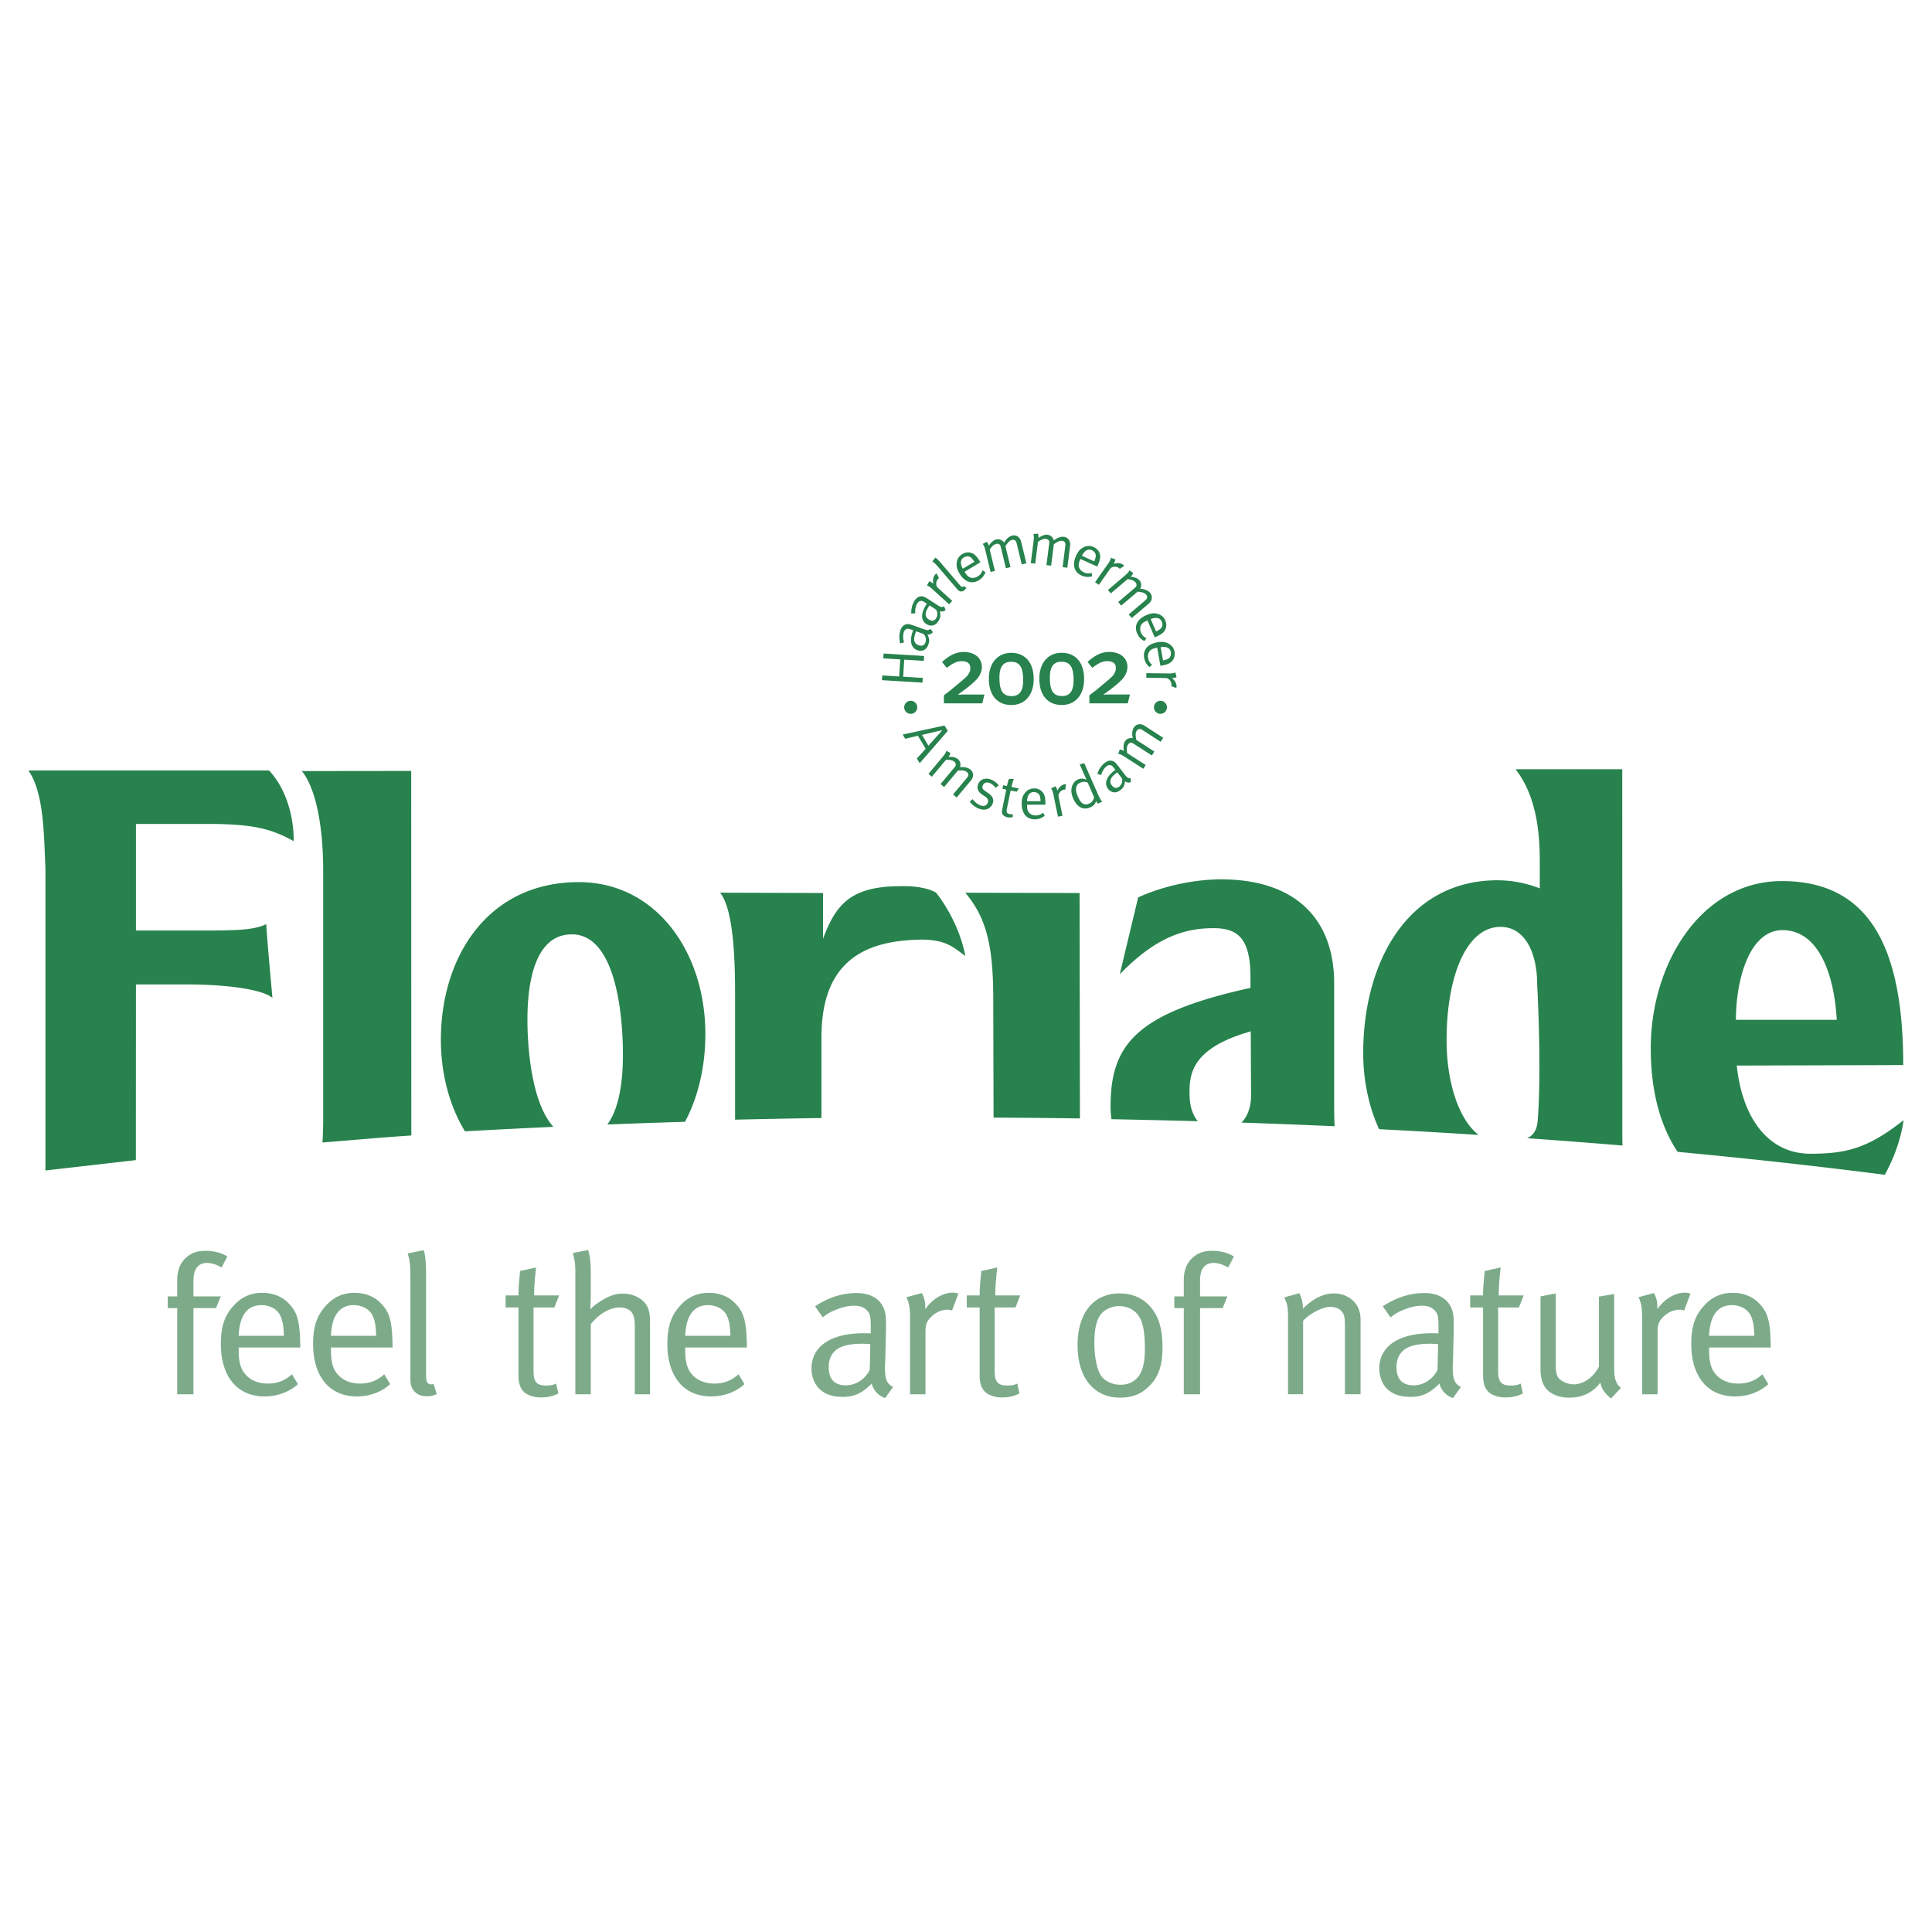 <?xml version="1.0" encoding="UTF-8"?> <svg xmlns="http://www.w3.org/2000/svg" width="2500" height="2500" viewBox="0 0 192.756 192.756"><g fill-rule="evenodd" clip-rule="evenodd"><path fill="#fff" d="M0 0h192.756v192.756H0V0z"></path><path d="M22.109 126.455c-.375-.219-.929-.453-1.463-.453-.868 0-1.344.611-1.344 1.738v1.602h2.729l-.477 1.166h-2.252v8.598h-1.62v-8.598h-.949v-1.166h.949v-1.621c0-1.463.672-2.096 1.086-2.412.476-.355 1.01-.514 1.74-.514.849 0 1.601.197 2.173.572l-.572 1.088zM26.086 130.213c.751 0 1.443.334 1.779.867.297.475.435 1.127.455 2.193h-4.507c.08-2.035.869-3.06 2.273-3.06zm.633 7.826c-.987 0-1.897-.355-2.451-1.207-.337-.514-.456-1.225-.456-2.152v-.24h6.146v-.215c-.039-2.355-.275-3.283-1.125-4.152-.652-.713-1.601-1.088-2.668-1.088-1.187 0-2.155.455-2.945 1.383-.852.971-1.185 2.057-1.185 3.717 0 3.264 1.639 5.238 4.367 5.238 1.265 0 2.451-.436 3.32-1.225l-.592-.988c-.691.632-1.462.929-2.411.929zM35.292 130.213c.752 0 1.443.334 1.781.867.295.475.435 1.127.454 2.193H33.02c.078-2.035.869-3.06 2.272-3.06zm.633 7.826c-.989 0-1.897-.355-2.452-1.207-.335-.514-.453-1.225-.453-2.152v-.24h6.146v-.215c-.041-2.355-.277-3.283-1.127-4.152-.651-.713-1.601-1.088-2.667-1.088-1.187 0-2.155.455-2.945 1.383-.852.971-1.187 2.057-1.187 3.717 0 3.264 1.642 5.238 4.367 5.238 1.267 0 2.452-.436 3.321-1.225l-.592-.988c-.691.632-1.462.929-2.411.929zM40.668 125.051l1.602-.316c.257.75.237 1.859.237 3.047v9.346c0 .771.119.99.554.99.059 0 .197-.039.197-.039l.317 1.008c-.395.178-.574.217-.989.217-.493 0-.869-.139-1.165-.416-.357-.316-.476-.689-.476-1.402v-9.703c0-1.484-.039-2.041-.277-2.732zM55.78 129.242l-.475 1.205H53.23v6.326c0 1.086.296 1.461 1.265 1.461.435 0 .712-.057.989-.195l.217.986c-.494.258-1.049.396-1.74.396-.512 0-.908-.1-1.284-.277-.691-.336-.948-.967-.948-1.957v-6.74h-1.285v-1.205h1.285v-.119c0-.492.039-1.047.138-2.055l.02-.258 1.601-.355s-.198 1.482-.198 2.787h2.49zM57.146 125.014l1.541-.297c.179.65.257 1.285.257 2.271v2.293c0 .375-.02.832-.059 1.346.376-.355.554-.496.988-.773.83-.551 1.521-.789 2.293-.789 1.186 0 2.234.652 2.53 1.562.119.395.158.711.158 1.42v7.059h-1.522v-6.799c0-.732-.119-1.166-.376-1.463-.237-.238-.652-.396-1.146-.396-.949 0-2.017.613-2.866 1.66v6.998h-1.541v-12.135c-.001-.852-.061-1.268-.257-1.957zM70.635 130.213c.752 0 1.444.334 1.779.867.298.475.437 1.127.457 2.193h-4.507c.079-2.035.871-3.06 2.271-3.06zm.634 7.826c-.988 0-1.897-.355-2.451-1.207-.335-.514-.454-1.225-.454-2.152v-.24h6.148v-.215c-.04-2.355-.278-3.283-1.126-4.152-.654-.713-1.603-1.088-2.67-1.088-1.187 0-2.153.455-2.945 1.383-.848.971-1.187 2.057-1.187 3.717 0 3.264 1.64 5.238 4.37 5.238 1.264 0 2.45-.436 3.321-1.225l-.594-.988c-.692.632-1.463.929-2.412.929zM86.772 136.676c-.454.928-1.383 1.539-2.392 1.539-1.126 0-1.698-.633-1.698-1.795 0-.676.177-1.17.553-1.564.492-.514 1.325-.791 2.826-.791.276 0 .435.02.771.041l-.06 2.57zm-4.683-5.24c.455-.355.652-.494 1.245-.73.731-.314 1.324-.434 1.897-.434.613 0 1.01.176 1.326.533.276.314.316.672.316 1.541v.691c-.338-.02-.456-.02-.692-.02-3.302 0-5.22 1.307-5.22 3.537 0 .633.238 1.502.792 2.016.516.475 1.126.793 2.371.793 1.126 0 1.897-.377 2.846-1.324a2.029 2.029 0 0 0 1.345 1.443l.79-1.107c-.631-.318-.811-.752-.811-1.955 0-.16 0-.318.021-.457l.08-3.242v-.494c0-.91-.042-1.244-.217-1.68-.415-1.006-1.364-1.539-2.728-1.539-1.421 0-2.827.451-4.13 1.322l.769 1.106zM90.438 129.42l1.543-.412c.236.512.335.807.335 1.461v.137c.71-1.008 1.759-1.639 2.768-1.639.255 0 .532.098.532.098l-.631 1.682c-.2-.062-.258-.08-.435-.08-.594 0-1.187.258-1.643.711-.454.455-.571.752-.571 1.562v6.166h-1.542v-7.512c.001-1.125-.079-1.541-.356-2.174zM101.789 129.242l-.473 1.205H99.24v6.326c0 1.086.297 1.461 1.266 1.461.436 0 .713-.057.988-.195l.217.986c-.492.258-1.049.396-1.738.396-.514 0-.91-.1-1.283-.277-.693-.336-.949-.967-.949-1.957v-6.74h-1.285v-1.205h1.285v-.119c0-.492.039-1.047.139-2.055l.018-.258 1.604-.355s-.201 1.482-.201 2.787h2.488zM113.771 131.574c.316.652.453 1.582.453 2.965 0 .969-.078 1.523-.293 2.137-.338.947-1.109 1.482-2.135 1.482-.854 0-1.645-.396-1.998-.988-.375-.615-.613-1.84-.613-3.225 0-1.164.16-1.957.475-2.568.355-.631 1.146-1.068 2.016-1.068.81 0 1.681.396 2.095 1.265zm-6.263 2.629c0 3.242 1.621 5.238 4.248 5.238 1.107 0 1.918-.277 2.688-.949 1.09-.949 1.541-2.152 1.541-4.072 0-1.602-.295-2.766-.906-3.656-.674-.969-1.738-1.719-3.383-1.719-2.589 0-4.188 1.955-4.188 5.158zM122.537 126.455c-.377-.219-.93-.453-1.463-.453-.871 0-1.344.611-1.344 1.738v1.602h2.727l-.473 1.166h-2.254v8.598h-1.623v-8.598h-.947v-1.166h.947v-1.621c0-1.463.674-2.096 1.088-2.412.475-.355 1.008-.514 1.74-.514.848 0 1.602.197 2.174.572l-.572 1.088zM128.133 129.439l1.504-.414c.258.553.355.967.355 1.541 1.027-1.025 2.057-1.521 3.104-1.521 1.066 0 2.016.572 2.41 1.441.16.357.236.752.236 1.146v7.473h-1.559v-6.662c0-1.047-.061-1.324-.357-1.639-.217-.258-.631-.414-1.088-.414-.787 0-2.016.631-2.727 1.383v7.332h-1.504v-7.332c.001-1.365-.038-1.584-.374-2.334zM143.42 136.676c-.457.928-1.385 1.539-2.393 1.539-1.125 0-1.697-.633-1.697-1.795 0-.676.176-1.17.553-1.564.494-.514 1.322-.791 2.824-.791.279 0 .436.02.771.041l-.058 2.57zm-4.686-5.24c.455-.355.652-.494 1.248-.73.73-.314 1.322-.434 1.896-.434.613 0 1.008.176 1.322.533.277.314.316.672.316 1.541v.691c-.334-.02-.453-.02-.691-.02-3.299 0-5.217 1.307-5.217 3.537 0 .633.238 1.502.789 2.016.514.475 1.129.793 2.371.793 1.129 0 1.898-.377 2.848-1.324a2.019 2.019 0 0 0 1.346 1.443l.791-1.107c-.633-.318-.811-.752-.811-1.955 0-.16 0-.318.02-.457l.076-3.242v-.494c0-.91-.037-1.244-.217-1.68-.416-1.006-1.363-1.539-2.727-1.539-1.424 0-2.824.451-4.131 1.322l.771 1.106zM152.018 129.242l-.477 1.205h-2.072v6.326c0 1.086.297 1.461 1.264 1.461.434 0 .711-.057.988-.195l.219.986c-.496.258-1.049.396-1.738.396-.514 0-.912-.1-1.287-.277-.693-.336-.949-.967-.949-1.957v-6.74h-1.285v-1.205h1.285v-.119c0-.492.041-1.047.139-2.055l.021-.258 1.598-.355s-.195 1.482-.195 2.787h2.489zM153.697 129.342l1.521-.297v7.076c0 .969.119 1.324.574 1.621.318.217.789.375 1.227.375.967 0 1.975-.711 2.508-1.777v-6.98l1.523-.256v6.979c0 1.125.039 1.461.236 1.838.1.217.178.314.434.553l-.986 1.047c-.652-.533-.93-.928-1.068-1.58-.752 1.008-1.777 1.502-3.123 1.502-1.244 0-2.213-.514-2.59-1.402-.176-.377-.256-.893-.256-1.465v-7.234zM163.482 129.42l1.539-.412c.238.512.338.807.338 1.461v.137c.711-1.008 1.758-1.639 2.768-1.639.256 0 .533.098.533.098l-.631 1.682c-.201-.062-.26-.08-.438-.08-.594 0-1.184.258-1.639.711-.457.455-.574.752-.574 1.562v6.166h-1.543v-7.512c.001-1.125-.077-1.541-.353-2.174zM172.791 130.213c.748 0 1.441.334 1.779.867.297.475.436 1.127.455 2.193h-4.508c.081-2.035.87-3.06 2.274-3.06zm.631 7.826c-.988 0-1.896-.355-2.451-1.207-.334-.514-.453-1.225-.453-2.152v-.24h6.146v-.215c-.037-2.355-.275-3.283-1.125-4.152-.65-.713-1.602-1.088-2.668-1.088-1.189 0-2.156.455-2.945 1.383-.852.971-1.188 2.057-1.188 3.717 0 3.264 1.641 5.238 4.369 5.238 1.264 0 2.453-.436 3.32-1.225l-.594-.988c-.69.632-1.462.929-2.411.929z" fill="#7dab8a"></path><path d="M41.026 76.917l-10.913.012c1.199 1.443 2.155 4.872 2.132 10.2v24.481c0 .812-.024 1.609-.074 2.377 3.213-.25 5.562-.484 8.866-.699l-.011-36.371zM52.621 101.703c0-3.342.618-8.483 4.43-8.483 4.43 0 5.099 8.165 5.099 11.978 0 2.232-.254 5.24-1.559 6.994 2.566-.1 5.15-.191 7.753-.271 1.347-2.541 2.03-5.574 2.03-8.752 0-8.192-4.925-15.16-12.632-15.16-9.044 0-13.755 7.422-13.755 15.727 0 3.402.853 6.582 2.402 9.139 2.909-.166 5.852-.314 8.821-.449-2.166-2.405-2.589-7.815-2.589-10.723zM189.922 111.758c-3.547 2.803-5.699 3.35-9.303 3.35-4.111 0-6.779-3.434-7.342-8.797l16.609-.049c0-11.568-3.266-18.357-12.105-18.357-8.049 0-13.084 8.224-13.084 16.669 0 4.367.977 7.809 2.682 10.348a604.53 604.53 0 0 1 20.668 2.285c.912-1.664 1.586-3.484 1.875-5.449zM177.93 92.801c3.709.087 5.098 4.796 5.324 8.949l-10.062.002c-.001-3.908 1.306-9.031 4.738-8.951zM118.691 109.426c-.082-2.229.117-4.82 6.096-6.529l.033 6.426c0 1.111-.367 2.1-.961 2.68 3.125.105 6.223.227 9.293.361-.031-.727-.043-1.5-.043-2.309V98.102c0-6.513-3.975-10.369-11.275-10.369-2.438 0-5.574.564-8.277 1.799l-1.84 7.675c3.461-3.561 6.273-4.604 9.359-4.604 2.543 0 3.684 1.155 3.684 4.942v1.016c-11.504 2.529-13.959 5.707-13.959 11.863 0 .428.035.838.092 1.238 2.893.057 5.768.123 8.617.205-.479-.562-.781-1.385-.819-2.441zM144.326 103.771c0-6.406 1.996-11.296 5.375-11.296 2.541 0 3.66 2.76 3.66 5.688 0 0 .236 4.146.225 8.477-.004 1.768-.047 3.566-.166 5.127-.068.934-.395 1.479-1.047 1.793 3.215.227 6.381.469 9.504.73a32.385 32.385 0 0 1-.018-1.127l-.006-36.417h-10.65c1.973 2.521 2.422 5.927 2.422 9.186v2.701a11.724 11.724 0 0 0-4.209-.808c-8.977 0-13.408 8.164-13.408 17.244 0 2.668.537 5.307 1.586 7.59 3.355.17 6.664.363 9.934.574-1.973-1.503-3.202-5.221-3.202-9.462zM107.709 89.096l-11.399-.027c2.077 2.499 2.813 5.193 2.788 10.884l.031 11.553c2.893.012 5.762.041 8.615.08l-.035-22.49zM81.957 103.506c0-6.217 2.846-9.097 8.084-9.649 4.112-.432 4.825.483 6.272 1.519-.517-2.751-2.024-5.213-2.934-6.324-1.342-.758-3.556-.636-3.556-.636-4.951 0-6.446 1.844-7.71 5.245v-4.566l-10.271-.031c1.221 1.519 1.496 5.779 1.496 10.019v12.627a891.43 891.43 0 0 1 8.617-.164v-8.04h.002zM4.532 116.779V86.638c-.152-3.433-.152-7.57-1.698-9.768h24.005c1.354 1.4 2.466 3.948 2.466 7.049-2.175-1.19-3.846-1.649-7.901-1.714h-7.841v10.632h6.64c3.718 0 5.148-.072 6.361-.633.044 1.132.617 7.351.617 7.351-1.204-.977-5.294-1.336-8.36-1.336h-5.258l-.009 17.525-9.022 1.035zM87.994 67.86l.028-.471 1.691.104.104-1.704-1.691-.102.03-.484 4.043.245-.029.484-1.958-.119-.104 1.702 1.957.121-.027.469-4.044-.245zM92.13 63.244a.801.801 0 0 1 .211.824c-.104.318-.338.423-.668.312-.19-.063-.314-.16-.392-.304-.102-.188-.102-.448.041-.875.028-.08.045-.122.082-.215l.726.258zm-1.926.839a1.24 1.24 0 0 1-.089-.423c-.021-.236 0-.416.053-.579.059-.174.146-.27.277-.326.113-.049.219-.026.466.056l.197.064c-.037.093-.05.126-.071.194-.308.937-.121 1.603.514 1.812.179.06.449.075.647-.037.182-.1.329-.244.446-.596.105-.32.071-.574-.11-.933a.6.6 0 0 0 .536-.247l-.24-.328c-.149.15-.288.16-.631.046a1.032 1.032 0 0 1-.126-.047l-.913-.326c-.033-.014-.079-.026-.14-.047-.258-.087-.357-.107-.498-.097-.324.025-.565.244-.692.63a2.222 2.222 0 0 0-.012 1.296l.386-.112zM93.388 60.819a.811.811 0 0 1 .02.85c-.178.287-.428.333-.725.151-.172-.105-.27-.229-.311-.385-.055-.207.006-.462.24-.844.043-.07.074-.105.129-.19l.647.418zm-2.065.372a1.206 1.206 0 0 1 .007-.431c.035-.237.097-.404.188-.553a.483.483 0 0 1 .344-.252c.124-.02.219.025.441.162l.176.108c-.059.081-.076.112-.114.172-.515.841-.482 1.533.086 1.881.16.1.418.176.636.116.202-.057.377-.163.572-.481.176-.286.2-.541.107-.931a.607.607 0 0 0 .579-.116l-.16-.374c-.178.111-.317.088-.623-.1a.772.772 0 0 1-.113-.078l-.814-.525c-.031-.02-.072-.043-.125-.078-.232-.142-.323-.185-.464-.208-.32-.051-.604.106-.816.454-.223.361-.328.79-.311 1.258l.404-.024zM92.484 58.427l.218-.426a.889.889 0 0 1 .39.22l.032.028c-.082-.36-.011-.718.191-.941.053-.058.131-.1.131-.1l.242.479c-.051.032-.067.041-.104.079a.71.71 0 0 0-.172.505c.009.192.052.279.23.442l1.364 1.239-.309.342-1.662-1.509c-.249-.228-.357-.292-.551-.358zM93.018 56.014l.303-.381c.204.121.414.375.646.645l1.816 2.12c.152.175.219.203.319.118a.26.26 0 0 0 .037-.047l.268.167a.583.583 0 0 1-.182.241.477.477 0 0 1-.345.132c-.141-.003-.24-.065-.379-.225l-1.888-2.204c-.289-.335-.405-.454-.595-.566zM96.172 55.606c.194-.114.421-.135.59-.05.148.077.285.224.453.493l-1.154.692c-.293-.536-.247-.919.111-1.135zm1.363 1.909c-.252.153-.541.202-.812.068-.163-.079-.306-.242-.448-.481l-.035-.06 1.575-.944-.033-.056c-.371-.597-.576-.799-.926-.89-.274-.085-.575-.035-.85.131a1.105 1.105 0 0 0-.543.805c-.067.38.012.709.267 1.136.501.835 1.226 1.089 1.924.67.324-.194.561-.486.664-.824l-.307-.16c-.079.267-.232.46-.476.605zM98.045 54.264l.412-.208c.084.102.17.255.199.376l.006.022a1.44 1.44 0 0 1 .281-.358c.16-.154.293-.234.447-.273a.744.744 0 0 1 .637.151.671.671 0 0 1 .145.165c.205-.358.51-.629.803-.699.424-.103.795.148.902.602l.525 2.157-.461.111-.51-2.113c-.07-.274-.229-.388-.469-.329a.77.77 0 0 0-.383.256c-.07.083-.146.188-.229.311l-.039.06.506 2.087-.455.112-.492-2.032c-.059-.247-.074-.286-.17-.35-.088-.063-.184-.075-.316-.044-.221.055-.406.214-.641.557l.518 2.135-.43.104-.516-2.131c-.094-.395-.12-.454-.27-.669zM103.1 53.287l.459-.05c.045.125.068.302.055.424l-.004.023c.154-.123.219-.157.395-.236.203-.088.354-.114.512-.095a.729.729 0 0 1 .619.573c.316-.263.699-.405.998-.367.434.054.689.421.631.882l-.279 2.204-.469-.06.273-2.156c.035-.28-.074-.444-.32-.476a.746.746 0 0 0-.447.104 3.535 3.535 0 0 0-.322.208l-.062.042-.268 2.132-.467-.059.266-2.073c.031-.253.031-.295-.033-.386-.061-.09-.15-.138-.285-.156-.223-.028-.455.056-.793.292l-.275 2.181-.441-.056.275-2.174c.048-.404.046-.469-.018-.721zM108.941 54.9c.205.091.352.269.377.455.021.165-.02.36-.146.652l-1.227-.557c.274-.541.616-.725.996-.55zm-.795 2.207c-.268-.122-.469-.331-.518-.63-.027-.182.027-.391.143-.643l.029-.065 1.674.759.025-.058c.279-.646.33-.928.207-1.272-.09-.272-.301-.491-.592-.624a1.107 1.107 0 0 0-.975.015c-.35.159-.574.413-.779.863-.4.89-.199 1.626.543 1.966.344.156.721.184 1.053.075l-.037-.34a1.027 1.027 0 0 1-.773-.046zM110.834 55.652l.447.161a.866.866 0 0 1-.168.417l-.023.032c.346-.125.711-.098.957.074.064.044.115.116.115.116l-.445.304a.296.296 0 0 0-.092-.094.682.682 0 0 0-.521-.108c-.189.032-.27.086-.41.285l-1.057 1.51-.379-.266 1.291-1.837c.193-.276.244-.392.285-.594zM112.688 56.9l.371.273a1.021 1.021 0 0 1-.246.348l-.018.016c.195.012.266.031.449.09a.985.985 0 0 1 .443.274.747.747 0 0 1 .15.639.577.577 0 0 1-.082.203c.414.021.791.173.986.401.281.335.227.778-.129 1.081l-1.691 1.436-.307-.358 1.654-1.408c.217-.184.246-.379.086-.567a.752.752 0 0 0-.4-.225 2.787 2.787 0 0 0-.381-.064l-.07-.012-1.637 1.394-.303-.355 1.59-1.355c.195-.163.223-.193.234-.307.021-.107-.016-.203-.102-.306-.148-.171-.377-.266-.785-.318l-1.674 1.421-.287-.336 1.67-1.42c.314-.265.355-.318.479-.545zM115.914 62.025c.09.207.08.436-.029.592-.094.137-.258.252-.547.383l-.533-1.236c.568-.219.945-.123 1.109.261zm-2.072 1.1c-.119-.273-.127-.562.041-.815.102-.154.281-.269.537-.38l.064-.028.727 1.687.061-.025c.643-.289.865-.465 1.006-.8.117-.263.107-.568-.018-.862a1.105 1.105 0 0 0-.727-.645c-.367-.119-.707-.081-1.162.114-.895.386-1.242 1.069-.92 1.818.148.347.41.621.729.767l.203-.279a1 1 0 0 1-.541-.552zM116.82 65.072c.037.223-.025.442-.162.57-.125.112-.312.185-.623.247l-.236-1.326c.605-.084.949.097 1.021.509zm-2.271.592c-.051-.289.008-.575.229-.782.133-.125.338-.197.609-.246l.07-.013.318 1.809.064-.012c.691-.134.949-.251 1.164-.546.174-.229.234-.528.18-.841a1.095 1.095 0 0 0-.559-.794c-.33-.201-.666-.242-1.158-.157-.955.17-1.453.754-1.312 1.558.068.371.256.697.533.913l.262-.227a1.03 1.03 0 0 1-.4-.662zM117.266 67.091l.119.462a.874.874 0 0 1-.438.096l-.041-.001c.299.217.482.533.48.833-.002.078-.033.16-.033.16l-.5-.195a.351.351 0 0 0 .027-.129.713.713 0 0 0-.205-.493c-.137-.137-.225-.175-.469-.178l-1.84-.021.004-.462 2.244.027c.339.004.464-.02.652-.099zM93.406 72.985l.615-.133-.439.489c-.247.267-.952 1.057-.952 1.057l-.64-1.076 1.416-.337zm.831-.601l-4.176.902.25.421 1.27-.3.774 1.299-.878.966.281.473 2.8-3.22-.321-.541zM94.412 74.914l.414.207a1.058 1.058 0 0 1-.184.385l-.018.019a1.39 1.39 0 0 1 .46.013c.216.035.359.094.483.197a.737.737 0 0 1 .258.601.706.706 0 0 1-.047.214c.408-.05.807.037 1.039.23.334.279.356.726.053 1.084l-1.423 1.704-.362-.304 1.394-1.668c.182-.217.178-.413-.014-.571a.731.731 0 0 0-.433-.155 3.538 3.538 0 0 0-.385.001l-.07.001-1.38 1.651-.356-.299 1.339-1.605c.165-.195.185-.23.179-.343 0-.109-.05-.197-.154-.284-.172-.144-.413-.198-.827-.182l-1.408 1.686-.34-.285 1.404-1.68c.264-.312.296-.37.378-.617zM99.641 78.351l-.289.252c-.193-.214-.361-.379-.602-.479-.311-.127-.588-.029-.695.237a.359.359 0 0 0-.023.271c.027.101.102.184.254.283l.328.226c.445.31.58.653.414 1.057-.219.53-.781.72-1.393.469a2.165 2.165 0 0 1-.887-.684l.293-.25c.209.285.459.489.758.612.332.137.625.045.744-.244.104-.246.021-.439-.262-.631l-.311-.211c-.225-.156-.336-.29-.4-.483a.768.768 0 0 1 .02-.548c.201-.492.744-.672 1.311-.438.285.118.564.335.74.561zM101.648 78.665l-.211.325-.607-.125-.377 1.853c-.064.319 0 .445.283.503a.633.633 0 0 0 .301 0l.006.304c-.16.044-.33.051-.537.012a.86.86 0 0 1-.355-.159c-.184-.141-.219-.339-.162-.63l.404-1.972-.379-.078.072-.353.379.077.004-.034a5.82 5.82 0 0 1 .164-.595l.021-.073.49-.009s-.148.421-.225.804l.729.15zM103.146 79.026c.225 0 .432.098.533.257.09.141.129.334.137.65h-1.35c.026-.601.263-.907.68-.907zm.192 2.333c-.295 0-.568-.107-.734-.363-.102-.151-.137-.365-.137-.643v-.07h1.838v-.064c-.01-.701-.082-.977-.336-1.234-.193-.214-.479-.326-.797-.326-.355 0-.645.135-.881.415-.254.286-.354.607-.354 1.102 0 .977.49 1.567 1.305 1.567.377 0 .732-.129.992-.366l-.176-.295a1.018 1.018 0 0 1-.72.277zM104.869 78.664l.426-.216a.878.878 0 0 1 .188.41l.008.041c.148-.338.416-.587.711-.647.076-.015.16-.002.16-.002l-.084.531c-.059-.006-.076-.009-.133.003a.691.691 0 0 0-.434.305c-.107.16-.125.254-.074.49l.367 1.805-.451.095-.451-2.199c-.067-.331-.114-.447-.233-.616zM109.15 79.521a.524.524 0 0 1-.074.266.815.815 0 0 1-.441.401c-.203.089-.34.097-.518.02-.236-.103-.375-.286-.58-.75-.166-.377-.209-.593-.17-.854a.62.62 0 0 1 .379-.502c.316-.141.561-.136.779-.007l.625 1.426zm-1.429-3.261l.5 1.129c.086.194.188.413.188.413a.979.979 0 0 0-.881-.023.954.954 0 0 0-.445.401c-.254.417-.256.921-.006 1.493.381.86 1 1.187 1.699.879.211-.092.373-.222.465-.379.053-.075.068-.127.107-.25.076.129.104.165.184.25l.434-.189c-.074-.072-.096-.109-.15-.192a6.739 6.739 0 0 1-.316-.644l-1.322-3.004-.457.116zM111.945 77.669a.81.81 0 0 1-.27.806c-.26.21-.514.172-.734-.101-.123-.156-.176-.306-.16-.467.018-.213.158-.432.508-.715.064-.05.105-.075.188-.134l.468.611zm-2.072-.343c.039-.169.059-.236.154-.405.111-.21.227-.35.359-.456.143-.114.271-.148.41-.123.123.021.199.097.359.3l.131.16c-.084.059-.111.08-.166.126-.768.616-.971 1.28-.553 1.8.117.146.34.305.561.321.211.016.41-.026.701-.259.264-.21.373-.442.416-.841.17.129.385.16.58.085l-.02-.407c-.207.045-.332-.022-.557-.304a.937.937 0 0 1-.08-.108l-.588-.771c-.023-.026-.053-.064-.092-.113-.17-.213-.242-.285-.365-.353-.285-.156-.605-.103-.922.151a2.214 2.214 0 0 0-.717 1.082l.389.115zM111.566 75.213l.154-.435c.129.013.301.066.406.134l.02.013a1.435 1.435 0 0 1-.047-.457c.012-.219.051-.37.139-.502a.737.737 0 0 1 .562-.332c.072-.001.115-.002.221.022-.1-.4-.064-.808.098-1.06.238-.369.678-.442 1.07-.189l1.865 1.202-.256.399-1.822-1.179c-.242-.154-.438-.125-.566.084a.743.743 0 0 0-.104.449c.008.11.021.239.051.382l.01.072 1.805 1.165-.25.392-1.76-1.134c-.213-.137-.252-.154-.361-.135-.107.015-.188.074-.26.189-.125.189-.146.433-.084.843l1.852 1.19-.242.372-1.844-1.188c-.34-.218-.403-.245-.657-.297zM94.089 65.956l-.101.088.468.584.175-.124c.626-.449.95-.536 1.329-.536.386 0 .847.118.847.672 0 .29-.059.404-.194.64-.132.217-.512.533-.996.934-.002 0-.739.617-.739.617l-.702.542-.003.072v.731h3.826l.219-.882h-2.165l-.502.019.464-.335c.561-.401 1.102-.852 1.404-1.174.346-.366.543-.827.543-1.266 0-.891-.729-1.489-1.815-1.489-.709.001-1.326.273-2.058.907zM99.713 67.597c0-1.405.664-1.569 1.166-1.569.852 0 1.205.538 1.205 1.85 0 1.407-.668 1.57-1.17 1.57-.853 0-1.201-.536-1.201-1.851zm-1.053.122c0 1.64.842 2.62 2.246 2.62 1.354 0 2.225-1.013 2.225-2.582 0-1.642-.84-2.621-2.246-2.621-1.35.001-2.225 1.014-2.225 2.583zM104.742 67.593c0-1.407.666-1.569 1.168-1.569.854 0 1.203.538 1.203 1.85 0 1.406-.666 1.569-1.168 1.569-.855 0-1.203-.537-1.203-1.85zm-1.047.122c0 1.64.836 2.621 2.24 2.621 1.354 0 2.227-1.014 2.227-2.584 0-1.64-.84-2.621-2.246-2.621-1.352 0-2.221 1.015-2.221 2.584zM108.607 65.952l-.102.088.469.584.174-.124c.629-.449.951-.536 1.328-.536.389 0 .852.118.852.672 0 .288-.059.402-.197.639-.129.219-.512.534-.994.934l-.742.618-.703.542-.002.07v.733h3.828l.219-.884h-2.166l-.5.02.461-.334c.564-.402 1.102-.852 1.404-1.176.35-.364.547-.826.547-1.264 0-.892-.73-1.489-1.818-1.489-.708 0-1.325.272-2.058.907zM90.863 71.22a.651.651 0 0 0 0-1.302.651.651 0 0 0 0 1.302zM115.775 71.22a.651.651 0 1 0 0-1.302.649.649 0 0 0-.646.652c0 .357.289.65.646.65z" fill="#27824d"></path></g></svg> 